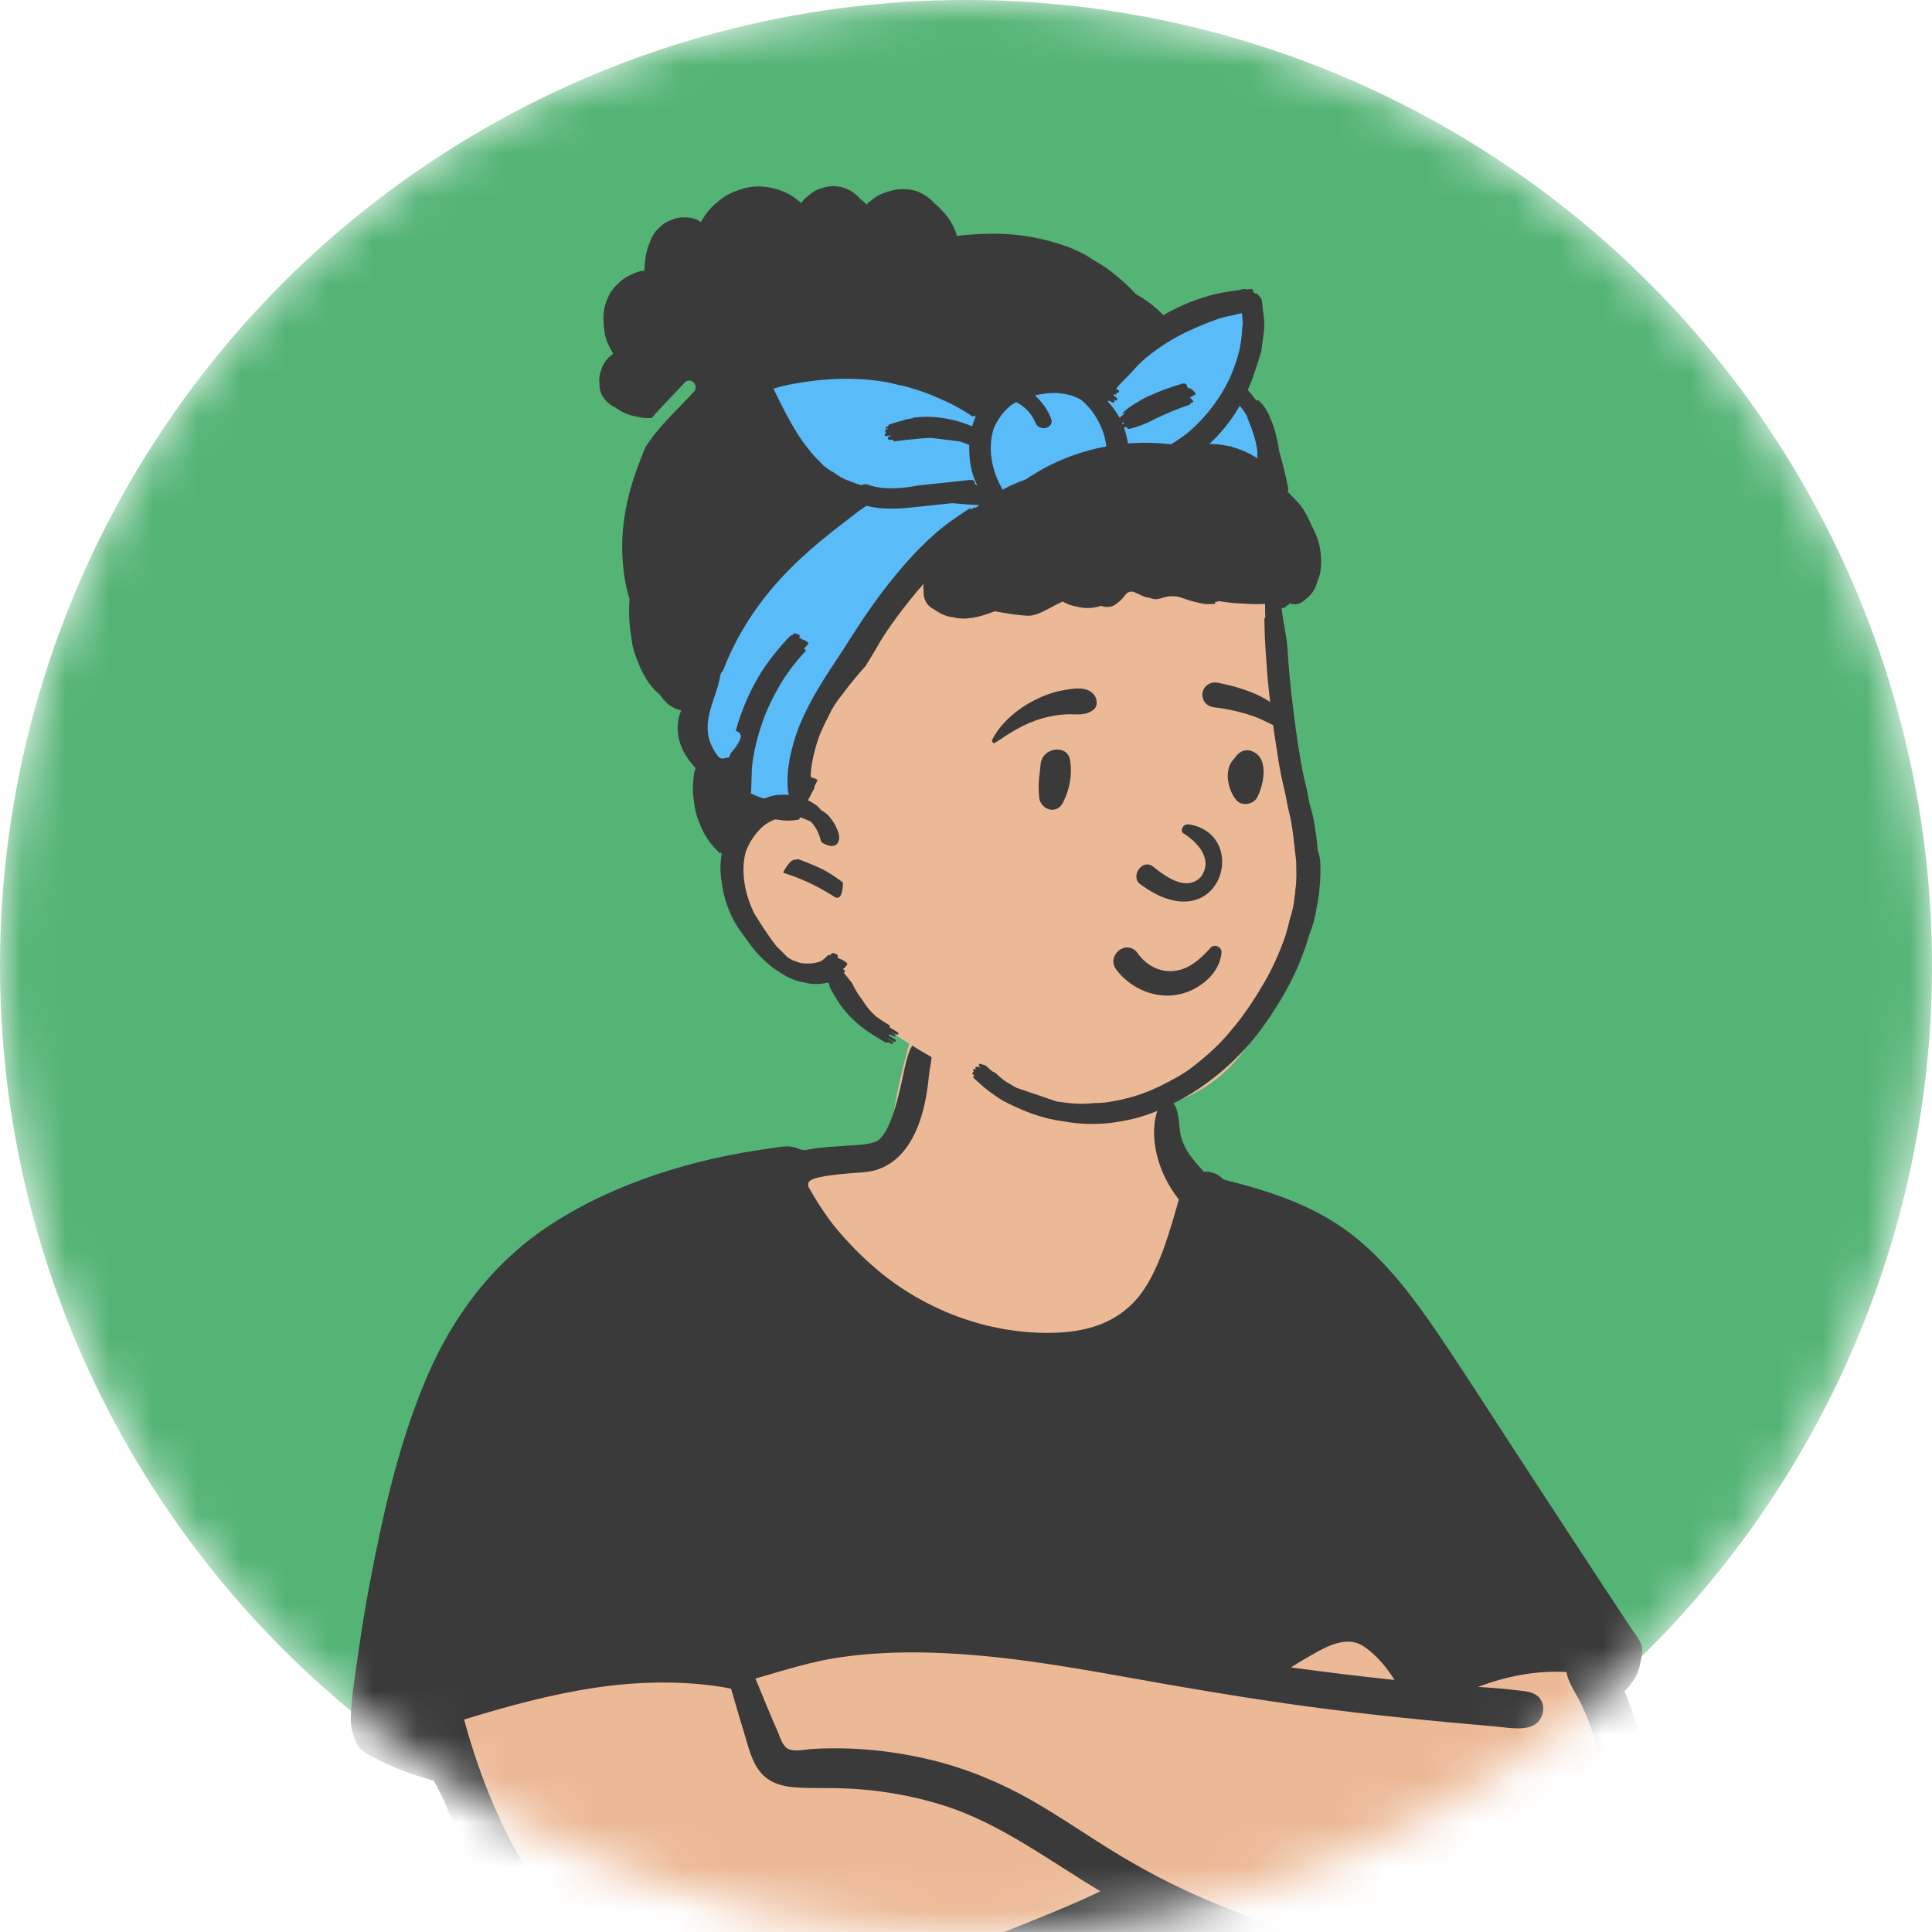 <?xml version="1.0" encoding="UTF-8"?> <svg xmlns="http://www.w3.org/2000/svg" width="44" height="44" viewBox="0 0 44 44" fill="none"> <mask id="mask0_2_1912" style="mask-type:alpha" maskUnits="userSpaceOnUse" x="0" y="0" width="44" height="44"> <circle cx="22" cy="22" r="22" fill="#C4C4C4"></circle> </mask> <g mask="url(#mask0_2_1912)"> <circle cx="22" cy="22" r="21.5" fill="#54B476" stroke="#54B476"></circle> <path fill-rule="evenodd" clip-rule="evenodd" d="M30.834 31.864C30.513 31.749 30.203 31.616 29.921 31.421C29.108 30.812 28.579 29.896 28.078 29.029C27.372 27.767 26.87 26.423 26.523 25.02C26.373 24.418 26.323 23.719 25.984 23.185C25.215 22.066 22.961 22.211 21.764 22.408C20.962 22.55 20.797 23.452 20.614 24.12C20.463 24.674 20.364 25.235 20.28 25.804C20.082 25.935 19.858 26.041 19.645 26.134C17.321 26.851 16.913 28.179 16.025 30.232C14.526 33.215 10.458 34.383 9.843 37.913C9.447 40.244 10.573 42.437 11.734 44.374C12.815 46.491 14.324 47.507 16.728 47.007C18.982 46.498 21.149 45.647 23.363 44.99C24.436 44.724 25.507 44.035 26.635 44.275C28.96 44.8 31.349 45.047 33.732 44.979C37.077 45.115 37.077 41.886 36.733 39.385C36.493 35.494 34.541 32.995 30.834 31.864V31.864Z" fill="#ECB996"></path> <path fill-rule="evenodd" clip-rule="evenodd" d="M31.058 37.495C31.337 37.681 31.572 37.963 31.761 38.26C30.973 38.177 30.186 38.082 29.401 37.974C29.504 37.908 29.608 37.843 29.714 37.782C30.101 37.563 30.625 37.208 31.058 37.495ZM17.966 39.838C17.822 39.781 17.766 39.559 17.71 39.432C17.533 39.035 17.372 38.63 17.205 38.228C17.841 38.046 18.459 37.843 19.118 37.746C19.827 37.642 20.546 37.616 21.261 37.64C22.709 37.687 24.144 37.925 25.568 38.181C26.99 38.436 28.412 38.681 29.845 38.873C31.248 39.061 32.656 39.199 34.066 39.32C34.34 39.343 34.797 39.443 35.017 39.226C35.191 39.054 35.197 38.737 34.979 38.598C34.843 38.511 34.646 38.509 34.49 38.489C34.295 38.464 34.098 38.447 33.901 38.434C33.821 38.429 33.741 38.424 33.661 38.419C34.305 38.175 34.977 38.041 35.675 38.079C35.715 38.32 35.893 38.568 35.99 38.767C36.16 39.114 36.293 39.466 36.38 39.843C36.562 40.633 36.569 41.452 36.518 42.257C36.471 42.928 36.37 43.67 35.846 44.146C35.45 44.506 34.89 44.639 34.372 44.681C33.769 44.73 33.156 44.678 32.558 44.596C31.72 44.482 30.877 44.331 30.055 44.129C28.462 43.738 26.936 43.115 25.528 42.27C24.841 41.859 24.186 41.395 23.49 40.999C22.78 40.596 22.025 40.282 21.233 40.088C20.346 39.87 19.419 39.777 18.507 39.831C18.349 39.84 18.12 39.898 17.966 39.838ZM16.938 39.433C17.032 39.738 17.103 40.085 17.302 40.34C17.499 40.594 17.796 40.683 18.104 40.706C18.476 40.733 18.851 40.715 19.223 40.729C19.987 40.758 20.739 40.883 21.469 41.111C22.149 41.324 22.78 41.657 23.388 42.026C23.951 42.367 24.497 42.733 25.059 43.073C24.909 43.142 24.761 43.217 24.612 43.282C24.3 43.418 23.986 43.55 23.671 43.678C23.049 43.931 22.424 44.177 21.793 44.407C20.52 44.869 19.227 45.273 17.918 45.616C17.294 45.781 16.661 45.972 16.012 45.999C15.437 46.023 14.904 45.86 14.44 45.516C13.478 44.803 12.713 43.773 12.094 42.758C11.726 42.154 11.406 41.52 11.14 40.865C11.006 40.533 10.884 40.197 10.775 39.856C10.723 39.697 10.675 39.536 10.629 39.374C10.608 39.303 10.589 39.232 10.57 39.161C11.553 38.859 12.549 38.586 13.568 38.435C14.112 38.354 14.663 38.313 15.213 38.319C15.486 38.322 15.758 38.337 16.03 38.365C16.176 38.38 16.322 38.4 16.467 38.424C16.527 38.434 16.588 38.449 16.65 38.46C16.744 38.785 16.839 39.11 16.938 39.433ZM37.274 38.141C37.327 38.033 37.35 37.927 37.369 37.81C37.383 37.72 37.422 37.594 37.388 37.478C37.35 37.348 37.248 37.231 37.174 37.12C37.092 36.997 37.011 36.874 36.93 36.752C36.767 36.506 36.605 36.26 36.443 36.013C35.782 35.008 35.125 34 34.467 32.992C33.883 32.098 33.309 31.195 32.708 30.313C32.193 29.559 31.633 28.817 30.929 28.23C30.038 27.488 28.978 27.139 27.871 26.866C27.75 26.74 27.589 26.671 27.416 26.685C27.172 26.407 26.978 26.212 26.89 25.858C26.848 25.689 26.861 25.213 26.697 25.112C26.502 24.993 26.401 25.151 26.347 25.329C26.167 25.923 26.373 26.723 26.848 27.318C26.648 28.014 26.383 29.003 25.909 29.56C25.402 30.157 24.701 30.343 23.945 30.355C22.502 30.378 21.061 29.839 19.961 28.904C19.627 28.62 19.316 28.303 19.035 27.966C18.824 27.713 18.575 27.322 18.41 27.027C18.41 26.912 18.275 26.792 19.65 26.699C21.025 26.606 21.129 24.712 21.16 24.454C21.185 24.245 21.29 23.92 21.144 23.75C21.081 23.677 20.954 23.666 20.875 23.715C20.726 23.808 20.677 24.045 20.631 24.207C20.565 24.433 20.351 25.835 19.945 25.998C19.755 26.074 19.537 26.075 19.336 26.089C19.088 26.107 18.839 26.119 18.592 26.149C18.501 26.159 18.401 26.189 18.311 26.19C18.253 26.19 18.192 26.162 18.136 26.142C17.945 26.074 17.754 26.125 17.558 26.151C15.819 26.386 14.028 26.923 12.545 27.888C11.237 28.739 10.316 29.962 9.708 31.393C9.088 32.852 8.733 34.431 8.435 35.985C8.335 36.506 8.248 37.029 8.173 37.554C8.101 38.061 8.01 38.58 7.989 39.092C7.98 39.295 8.028 39.483 8.102 39.668C8.186 39.877 8.383 39.959 8.572 40.056C8.988 40.27 9.426 40.436 9.878 40.553C10.153 41.058 10.386 41.582 10.572 42.126C10.503 42.264 10.502 42.47 10.488 42.604C10.455 42.938 10.441 43.273 10.438 43.609C10.432 44.281 10.472 44.952 10.504 45.623C10.536 46.304 10.642 48.989 10.659 49.317C10.673 49.572 10.655 49.928 10.788 50.154C10.993 50.502 11.499 50.49 11.734 50.208C17.558 51.467 28.505 51.088 32.914 50.455C33.488 50.372 33.307 50.464 33.453 50.318C33.563 50.208 33.656 50.021 33.686 49.87C33.727 49.669 33.661 49.487 33.547 49.325C33.427 49.154 33.405 48.877 33.36 48.673C33.254 48.192 33.202 46.081 33.152 45.847C33.137 45.774 33.122 45.697 33.104 45.62C33.913 45.697 34.756 45.697 35.525 45.425C35.961 45.27 36.368 45.028 36.681 44.682C37.061 44.263 37.272 43.736 37.38 43.185C37.52 42.475 37.55 41.74 37.523 41.019C37.484 40.166 37.344 39.301 36.995 38.518C37.109 38.411 37.206 38.281 37.274 38.141Z" fill="#3A3A3A"></path> <path fill-rule="evenodd" clip-rule="evenodd" d="M19.197 7.679C21.521 7.551 23.581 6.893 25.218 8.366C25.218 8.366 27.865 6.373 28.307 7.132C28.603 7.641 28.192 8.323 28.302 8.951C29.02 10.184 28.98 12.271 29.02 12.76C29.122 13.993 29.767 18.631 29.767 19.733C29.767 20.295 29.307 21.768 29.02 22.587C28.383 24.411 27.165 25.341 25.169 25.341C23.173 25.341 19.916 23.66 18.871 22.167C18.779 22.036 18.187 22.418 17.568 21.756C16.897 21.038 16.524 19.67 16.524 18.855C16.524 17.82 15.861 17.102 15.938 15.778C16.11 12.82 16.709 7.816 19.197 7.679Z" fill="#ECB996"></path> <path fill-rule="evenodd" clip-rule="evenodd" d="M28.309 7.125C28.605 7.634 28.195 8.316 28.305 8.944C28.582 9.419 28.746 10.023 28.845 10.612L28.303 10.902L28.102 10.932C24.846 11.415 22.768 11.851 21.868 12.238C20.959 12.629 19.855 14.002 18.557 16.357L18.518 16.428L18.261 18.186L17.082 18.551L16.527 18.816C16.513 17.798 15.864 17.082 15.941 15.771C16.113 12.812 16.711 7.809 19.199 7.672C21.524 7.544 23.584 6.885 25.22 8.359C26.985 7.03 28.015 6.619 28.309 7.125Z" fill="#5ABBF9"></path> <path fill-rule="evenodd" clip-rule="evenodd" d="M18.937 4.24C18.967 4.238 18.998 4.239 19.029 4.242C19.062 4.244 19.096 4.247 19.129 4.254C19.3 4.287 19.452 4.378 19.57 4.506C19.574 4.51 19.576 4.513 19.579 4.517C19.635 4.559 19.686 4.606 19.732 4.657C19.74 4.649 19.748 4.641 19.756 4.633C19.781 4.612 19.806 4.591 19.833 4.572C19.944 4.476 20.074 4.406 20.215 4.366L20.234 4.361C20.238 4.36 20.241 4.359 20.245 4.359C20.345 4.325 20.449 4.308 20.555 4.308C20.681 4.304 20.808 4.325 20.926 4.374C21.065 4.433 21.187 4.525 21.289 4.636C21.357 4.691 21.415 4.751 21.477 4.818C21.605 4.956 21.706 5.117 21.77 5.295C21.779 5.32 21.787 5.345 21.794 5.371C21.95 5.353 22.107 5.34 22.263 5.333C22.439 5.323 22.615 5.319 22.792 5.325C23.278 5.341 23.753 5.427 24.213 5.585C24.305 5.613 24.395 5.648 24.481 5.691C24.616 5.745 24.744 5.814 24.865 5.898L24.968 5.959C25.02 5.99 25.071 6.022 25.121 6.054C25.24 6.131 25.353 6.217 25.46 6.31C25.573 6.402 25.68 6.502 25.781 6.607C25.809 6.635 25.835 6.664 25.862 6.693C26.095 6.82 26.303 6.983 26.497 7.177C26.651 7.088 26.81 7.007 26.974 6.935C27.143 6.861 27.358 6.785 27.536 6.735C27.695 6.69 27.853 6.659 28.012 6.636C28.085 6.624 28.158 6.614 28.232 6.605L28.229 6.606V6.606C28.28 6.601 28.332 6.596 28.384 6.591L28.382 6.591V6.591C28.404 6.589 28.427 6.587 28.449 6.586L28.503 6.581V6.581C28.519 6.58 28.543 6.618 28.544 6.631L28.546 6.645V6.645C28.558 6.659 28.569 6.674 28.577 6.684C28.587 6.683 28.596 6.682 28.606 6.682C28.634 6.679 28.668 6.731 28.685 6.75L28.7 6.769C28.718 6.79 28.735 6.814 28.738 6.841C28.757 6.995 28.774 7.15 28.791 7.304C28.797 7.422 28.791 7.538 28.771 7.652C28.757 7.764 28.742 7.876 28.727 7.987C28.704 8.065 28.681 8.143 28.657 8.221C28.648 8.251 28.638 8.28 28.628 8.309C28.569 8.506 28.5 8.697 28.417 8.882C28.477 8.949 28.534 9.018 28.586 9.09C28.598 9.103 28.611 9.116 28.622 9.129C28.626 9.124 28.631 9.119 28.636 9.116C28.653 9.109 28.666 9.118 28.677 9.133C28.794 9.245 28.878 9.376 28.93 9.525L28.963 9.602C28.968 9.615 28.974 9.628 28.979 9.641C29.021 9.754 29.053 9.87 29.079 9.988C29.103 10.08 29.12 10.174 29.131 10.269C29.211 10.538 29.274 10.814 29.333 11.086C29.343 11.129 29.338 11.168 29.325 11.2L29.36 11.234V11.234L29.419 11.294C29.519 11.394 29.62 11.499 29.695 11.619C29.771 11.742 29.828 11.875 29.89 12.006L29.904 12.034V12.034L29.931 12.09C29.961 12.151 29.976 12.185 30.002 12.259C30.046 12.382 30.07 12.505 30.081 12.636C30.097 12.826 30.095 13.033 30.012 13.21C30.012 13.211 30.011 13.212 30.01 13.213C29.973 13.384 29.88 13.543 29.738 13.644C29.708 13.672 29.676 13.698 29.641 13.718C29.558 13.768 29.481 13.772 29.39 13.749L29.379 13.746C29.368 13.743 29.357 13.741 29.347 13.738C29.362 13.751 29.369 13.765 29.347 13.776C29.326 13.786 29.307 13.792 29.289 13.794C29.296 13.804 29.297 13.815 29.281 13.824C29.245 13.843 29.217 13.849 29.187 13.844L29.193 13.895C29.242 14.287 29.285 14.364 29.323 14.784C29.348 15.214 29.388 15.643 29.443 16.07L29.462 16.226C29.523 16.718 29.591 17.213 29.695 17.698C29.748 17.909 29.793 18.122 29.832 18.337C29.886 18.5 29.924 18.667 29.945 18.837C29.976 19.011 29.997 19.185 30.009 19.361C30.051 19.474 30.072 19.589 30.071 19.705C30.076 19.862 30.071 20.019 30.055 20.175C30.045 20.337 30.023 20.497 29.988 20.657C29.957 20.875 29.9 21.086 29.818 21.29C29.752 21.518 29.672 21.742 29.58 21.961C29.438 22.3 29.267 22.615 29.071 22.926C28.888 23.217 28.692 23.497 28.468 23.758C28.178 24.095 27.847 24.403 27.485 24.664C27.278 24.818 27.06 24.956 26.832 25.074C26.553 25.219 26.27 25.35 25.968 25.438C25.779 25.493 25.587 25.531 25.393 25.56C25.012 25.617 24.617 25.608 24.234 25.541C23.987 25.508 23.744 25.45 23.514 25.367C23.325 25.299 23.145 25.22 22.965 25.132C22.872 25.087 22.783 25.035 22.698 24.976C22.554 24.882 22.419 24.776 22.294 24.658C22.253 24.623 22.213 24.587 22.174 24.549C22.155 24.532 22.165 24.507 22.187 24.502L22.194 24.501V24.501C22.185 24.493 22.176 24.485 22.168 24.477C22.166 24.476 22.165 24.474 22.163 24.472C22.159 24.468 22.154 24.464 22.151 24.461C22.136 24.448 22.151 24.42 22.163 24.413C22.168 24.41 22.174 24.41 22.181 24.411C22.18 24.409 22.179 24.408 22.177 24.407C22.176 24.406 22.175 24.403 22.176 24.4L22.17 24.396V24.396C22.152 24.379 22.161 24.354 22.183 24.348C22.194 24.345 22.212 24.346 22.23 24.35L22.238 24.352L22.225 24.34C22.203 24.321 22.21 24.299 22.237 24.293C22.258 24.294 22.278 24.297 22.297 24.302L22.312 24.305C22.32 24.307 22.327 24.31 22.334 24.312C22.322 24.3 22.309 24.289 22.297 24.278C22.285 24.267 22.298 24.236 22.309 24.23C22.324 24.221 22.353 24.233 22.367 24.243C22.401 24.247 22.445 24.262 22.461 24.276C22.506 24.319 22.552 24.36 22.599 24.4C22.627 24.409 22.654 24.421 22.675 24.439C22.728 24.49 22.783 24.539 22.84 24.585L22.883 24.615C22.89 24.62 22.897 24.625 22.904 24.63C22.985 24.678 23.067 24.725 23.147 24.773C23.444 24.874 23.74 24.976 24.036 25.076L24.075 25.088V25.088L24.362 25.124V25.124C24.551 25.144 24.74 25.143 24.929 25.121C25.071 25.123 25.212 25.109 25.35 25.08C25.585 25.04 25.816 24.98 26.04 24.898C26.298 24.803 26.544 24.678 26.784 24.544C26.871 24.495 26.956 24.443 27.039 24.389C27.066 24.369 27.093 24.349 27.12 24.329C27.297 24.195 27.467 24.052 27.63 23.901C27.707 23.83 27.781 23.756 27.852 23.679C27.862 23.668 27.872 23.657 27.882 23.646C27.951 23.571 28.017 23.493 28.08 23.413L28.14 23.344V23.344C28.383 23.04 28.598 22.712 28.793 22.375C28.985 22.041 29.144 21.689 29.27 21.325C29.31 21.195 29.346 21.064 29.375 20.931C29.43 20.771 29.466 20.607 29.482 20.439C29.488 20.407 29.492 20.374 29.497 20.341L29.499 20.29C29.5 20.281 29.5 20.272 29.5 20.264C29.508 20.212 29.514 20.16 29.518 20.108C29.521 20.055 29.523 20.003 29.524 19.95L29.52 19.629V19.629C29.518 19.619 29.517 19.608 29.517 19.598L29.509 19.527C29.491 19.38 29.477 19.234 29.459 19.087C29.459 19.086 29.459 19.085 29.459 19.084C29.453 19.029 29.445 18.974 29.437 18.919C29.433 18.887 29.428 18.854 29.423 18.821L29.414 18.764V18.764C29.397 18.664 29.376 18.566 29.351 18.468L29.34 18.426L29.276 18.101L29.203 17.78C29.157 17.566 29.117 17.35 29.087 17.132C29.03 16.785 28.983 16.437 28.941 16.088C28.939 16.071 28.936 16.054 28.934 16.037C28.892 15.714 28.861 15.389 28.841 15.062C28.815 14.741 28.799 14.419 28.795 14.097C28.795 14.082 28.804 14.07 28.816 14.064L28.815 14.002C28.813 13.947 28.812 14.013 28.812 13.95L28.811 13.778C28.811 13.764 28.811 13.754 28.812 13.753C28.614 13.767 28.482 13.756 28.292 13.746L28.259 13.744C28.085 13.736 27.911 13.716 27.739 13.688C27.738 13.697 27.733 13.703 27.723 13.705C27.705 13.705 27.688 13.705 27.671 13.706L27.677 13.73V13.73C27.678 13.742 27.672 13.75 27.66 13.753L27.611 13.755C27.546 13.758 27.48 13.76 27.415 13.751C27.356 13.743 27.299 13.729 27.242 13.713C27.207 13.707 27.171 13.699 27.134 13.688C27.041 13.661 26.948 13.625 26.854 13.596C26.758 13.575 26.66 13.569 26.558 13.593C26.451 13.619 26.36 13.665 26.247 13.637C26.224 13.631 26.203 13.623 26.181 13.614L26.161 13.613C26.157 13.612 26.154 13.612 26.15 13.611C26.032 13.594 25.928 13.519 25.816 13.479C25.776 13.469 25.738 13.472 25.7 13.488L25.69 13.492L25.653 13.52C25.638 13.538 25.623 13.556 25.608 13.574L25.586 13.601C25.546 13.651 25.503 13.696 25.451 13.729C25.389 13.787 25.314 13.821 25.225 13.824C25.175 13.825 25.125 13.814 25.076 13.799C24.892 13.856 24.695 13.867 24.512 13.812C24.439 13.8 24.368 13.781 24.3 13.75C24.268 13.736 24.236 13.718 24.205 13.699C24.075 13.755 23.953 13.828 23.828 13.891L23.799 13.905C23.672 13.969 23.53 14.032 23.386 14.023C23.203 14.011 23.024 13.986 22.846 13.955C22.844 13.955 22.843 13.955 22.841 13.954L22.817 13.95V13.95L22.727 13.934V13.934L22.655 13.921V13.921L22.618 13.935C22.323 14.048 21.999 14.136 21.701 14.057C21.572 14.041 21.451 13.997 21.341 13.922C21.337 13.92 21.334 13.917 21.33 13.914C21.313 13.905 21.296 13.895 21.282 13.885L21.279 13.882V13.882L21.276 13.88L21.275 13.879C21.113 13.804 21.02 13.644 21.036 13.465C21.026 13.408 21.026 13.352 21.037 13.293C20.985 13.355 20.931 13.418 20.876 13.479C20.676 13.722 20.481 13.969 20.3 14.226L20.258 14.286C20.159 14.427 20.066 14.574 19.98 14.725C19.894 14.874 19.805 15.022 19.713 15.167C19.593 15.3 19.478 15.437 19.367 15.576L19.319 15.636L19.159 15.848C19.046 15.984 18.952 16.132 18.878 16.293C18.817 16.407 18.761 16.523 18.71 16.642C18.694 16.678 18.678 16.715 18.663 16.751C18.611 16.894 18.567 17.039 18.533 17.189C18.506 17.297 18.486 17.407 18.474 17.518L18.47 17.556C18.466 17.599 18.463 17.643 18.461 17.687C18.471 17.694 18.48 17.7 18.487 17.706L18.514 17.716V17.716L18.536 17.722C18.57 17.733 18.628 17.755 18.614 17.782L18.543 17.919V17.919C18.55 17.927 18.554 17.935 18.549 17.944C18.501 18.036 18.453 18.127 18.405 18.219C18.404 18.223 18.401 18.225 18.399 18.227C18.44 18.246 18.48 18.267 18.517 18.29C18.592 18.334 18.646 18.386 18.697 18.446C18.75 18.478 18.8 18.513 18.847 18.553C18.906 18.615 18.957 18.683 19 18.756C19.04 18.825 19.072 18.897 19.097 18.973C19.108 19.012 19.113 19.054 19.113 19.096C19.068 19.413 18.708 19.196 18.701 19.168C18.651 18.976 18.595 18.855 18.467 18.712L18.464 18.71V18.71C18.39 18.677 18.317 18.645 18.241 18.619C18.229 18.622 18.217 18.623 18.205 18.625C18.219 18.644 18.212 18.663 18.185 18.666C18.069 18.689 17.952 18.695 17.834 18.685L17.654 18.66V18.66C17.58 18.688 17.509 18.725 17.442 18.769L17.42 18.784L17.416 18.787C17.242 18.927 17.109 19.113 17.017 19.317C17.009 19.335 17.002 19.353 16.994 19.371L16.983 19.399L16.982 19.401C16.863 19.874 16.97 20.394 17.188 20.823C17.307 21.015 17.431 21.204 17.561 21.389L17.687 21.555V21.555C17.762 21.625 17.835 21.698 17.906 21.772C17.917 21.784 17.929 21.795 17.941 21.805C17.979 21.83 18.017 21.852 18.056 21.871C18.071 21.876 18.087 21.881 18.102 21.885C18.177 21.921 18.256 21.941 18.339 21.943C18.449 21.95 18.555 21.937 18.658 21.904L18.679 21.898L18.694 21.892C18.75 21.856 18.802 21.811 18.851 21.758C18.863 21.747 18.883 21.747 18.907 21.753C18.92 21.74 18.933 21.726 18.945 21.71C18.953 21.701 18.966 21.701 18.977 21.708C19.012 21.704 19.107 21.758 19.082 21.787C19.078 21.793 19.073 21.799 19.068 21.805C19.085 21.814 19.102 21.824 19.116 21.834C19.194 21.855 19.308 21.933 19.299 21.957L19.298 21.959C19.28 21.993 19.257 22.021 19.228 22.044L19.218 22.052L19.196 22.067C19.227 22.086 19.253 22.108 19.24 22.124C19.234 22.136 19.228 22.147 19.22 22.157C19.283 22.235 19.345 22.314 19.407 22.392C19.469 22.528 19.546 22.654 19.638 22.771C19.714 22.899 19.806 23.013 19.913 23.115C19.922 23.124 19.931 23.132 19.94 23.141C20.019 23.2 20.102 23.255 20.188 23.308L20.225 23.33C20.245 23.342 20.278 23.357 20.262 23.386C20.26 23.389 20.258 23.392 20.256 23.395C20.31 23.43 20.366 23.464 20.424 23.495L20.429 23.499C20.451 23.513 20.481 23.538 20.45 23.559C20.423 23.577 20.353 23.529 20.319 23.506C20.313 23.506 20.306 23.505 20.298 23.503C20.309 23.508 20.32 23.515 20.331 23.521L20.348 23.53C20.361 23.538 20.425 23.581 20.38 23.598C20.358 23.6 20.339 23.595 20.32 23.582C20.298 23.571 20.277 23.56 20.256 23.548C20.263 23.559 20.263 23.571 20.245 23.578C20.239 23.579 20.232 23.578 20.226 23.578C20.27 23.605 20.314 23.631 20.36 23.656L20.368 23.661C20.387 23.673 20.418 23.698 20.396 23.718C20.37 23.741 20.3 23.692 20.282 23.681L20.228 23.649V23.649C20.224 23.651 20.22 23.651 20.215 23.652C20.231 23.662 20.246 23.673 20.263 23.682L20.286 23.695C20.314 23.71 20.354 23.736 20.339 23.762C20.325 23.788 20.282 23.767 20.254 23.75L20.224 23.732C20.223 23.731 20.221 23.73 20.22 23.729L20.219 23.734C20.219 23.734 20.218 23.735 20.218 23.736C20.204 23.76 20.169 23.744 20.145 23.73L20.126 23.718C20.093 23.699 20.061 23.679 20.029 23.659L19.981 23.629H19.98C19.814 23.528 19.66 23.428 19.515 23.299C19.428 23.221 19.347 23.14 19.27 23.052C19.116 22.877 19.002 22.677 18.891 22.472C18.889 22.469 18.892 22.46 18.896 22.451C18.884 22.426 18.872 22.4 18.86 22.374C18.747 22.406 18.62 22.415 18.503 22.407C18.44 22.403 18.378 22.392 18.317 22.375C18.12 22.348 17.93 22.257 17.766 22.149C17.756 22.142 17.747 22.135 17.737 22.128C17.67 22.09 17.605 22.045 17.545 21.994C17.426 21.895 17.313 21.785 17.21 21.671C17.135 21.581 17.065 21.489 16.999 21.393C16.931 21.298 16.864 21.203 16.796 21.108C16.607 20.811 16.486 20.468 16.44 20.119C16.417 19.989 16.405 19.859 16.408 19.729C16.409 19.635 16.42 19.54 16.438 19.445C16.427 19.434 16.416 19.424 16.406 19.413C16.4 19.424 16.394 19.431 16.39 19.427L16.306 19.342C16.246 19.281 16.205 19.236 16.136 19.138C16.026 18.98 15.945 18.807 15.884 18.625C15.84 18.495 15.811 18.347 15.799 18.204C15.796 18.18 15.792 18.156 15.789 18.131C15.765 17.938 15.787 17.752 15.816 17.561C15.818 17.549 15.824 17.541 15.833 17.537C15.835 17.521 15.838 17.506 15.84 17.49C15.596 17.23 15.42 16.915 15.434 16.536C15.439 16.416 15.463 16.299 15.509 16.189L15.515 16.176V16.176C15.311 16.144 15.149 16 15.028 15.821C15.017 15.812 15.007 15.804 14.996 15.795C14.779 15.608 14.628 15.343 14.525 15.063C14.451 14.901 14.402 14.727 14.382 14.547C14.38 14.534 14.379 14.521 14.378 14.509C14.328 14.224 14.315 13.936 14.338 13.653C14.287 13.477 14.246 13.299 14.218 13.116C14.205 13.029 14.195 12.942 14.188 12.855L14.188 12.851L14.187 12.835L14.183 12.796C14.183 12.789 14.182 12.783 14.182 12.777C14.12 11.98 14.296 11.196 14.589 10.459C14.614 10.392 14.64 10.326 14.668 10.26L14.696 10.192V10.192C14.99 9.715 15.43 9.33 15.803 8.922C15.932 8.782 15.724 8.571 15.594 8.712C15.347 8.983 15.081 9.242 14.841 9.52C14.798 9.523 14.756 9.524 14.713 9.522C14.64 9.518 14.568 9.506 14.499 9.487C14.326 9.462 14.168 9.391 14.025 9.288C13.834 9.198 13.67 9.029 13.654 8.807C13.652 8.785 13.652 8.763 13.654 8.741C13.636 8.633 13.652 8.52 13.697 8.415C13.705 8.386 13.715 8.358 13.727 8.33C13.764 8.247 13.824 8.168 13.897 8.114C13.899 8.113 13.901 8.112 13.902 8.111C13.91 8.103 13.917 8.095 13.926 8.087C13.938 8.076 13.952 8.065 13.966 8.055C13.916 7.972 13.871 7.888 13.832 7.797C13.791 7.699 13.769 7.599 13.758 7.494C13.753 7.452 13.751 7.411 13.75 7.37C13.748 7.351 13.746 7.332 13.745 7.312C13.736 7.165 13.753 7.012 13.807 6.875C13.811 6.864 13.816 6.854 13.821 6.843C13.832 6.812 13.843 6.781 13.857 6.75C13.912 6.633 13.989 6.534 14.085 6.452C14.136 6.4 14.194 6.353 14.257 6.314C14.295 6.291 14.337 6.27 14.382 6.253C14.461 6.21 14.564 6.172 14.647 6.169C14.657 6.168 14.665 6.169 14.675 6.169C14.683 5.956 14.71 5.723 14.794 5.53C14.842 5.39 14.916 5.265 15.025 5.176C15.089 5.109 15.168 5.054 15.266 5.019L15.283 5.013L15.29 5.011C15.378 4.968 15.473 4.95 15.571 4.951C15.685 4.945 15.801 4.966 15.901 5.019C15.921 5.03 15.943 5.044 15.964 5.059C15.98 5.027 15.998 4.995 16.018 4.962C16.09 4.847 16.175 4.747 16.275 4.656C16.287 4.646 16.3 4.636 16.312 4.626C16.361 4.581 16.412 4.54 16.465 4.503C16.58 4.423 16.706 4.363 16.838 4.324C16.99 4.268 17.151 4.241 17.312 4.247L17.345 4.248V4.248C17.353 4.249 17.36 4.249 17.367 4.25C17.527 4.26 17.684 4.299 17.835 4.359C17.991 4.421 18.123 4.515 18.246 4.623C18.275 4.583 18.308 4.545 18.348 4.509C18.359 4.499 18.371 4.49 18.383 4.481C18.392 4.472 18.401 4.463 18.41 4.455C18.454 4.416 18.501 4.382 18.552 4.352C18.609 4.318 18.671 4.295 18.735 4.28C18.799 4.258 18.868 4.244 18.937 4.24ZM18.179 19.568C18.185 19.567 18.527 19.697 18.697 19.78L18.706 19.784C18.902 19.882 18.996 19.953 19.173 20.079C19.185 20.088 19.197 20.101 19.197 20.113C19.197 20.297 19.152 20.521 18.999 20.422C18.977 20.407 18.955 20.393 18.933 20.38L18.899 20.359L18.898 20.36C18.898 20.36 18.898 20.359 18.899 20.359C18.565 20.154 18.213 19.993 17.841 19.878C17.815 19.869 18.004 19.582 18.056 19.598C18.026 19.586 18.174 19.568 18.179 19.568ZM21.683 11.459C21.461 11.483 21.24 11.506 21.018 11.53C20.877 11.546 20.735 11.56 20.593 11.573C20.38 11.589 20.167 11.591 19.955 11.562C19.88 11.551 19.806 11.537 19.733 11.518C19.683 11.555 19.632 11.59 19.579 11.623L18.993 12.075V12.075C18.6 12.386 18.216 12.716 17.87 13.08C17.265 13.716 16.773 14.46 16.463 15.284C16.435 15.3 16.414 15.329 16.407 15.374C16.352 15.712 16.192 16.02 16.134 16.357C16.077 16.688 16.153 16.97 16.36 17.232C16.404 17.288 16.494 17.285 16.549 17.247C16.562 17.273 16.618 17.272 16.637 17.159C16.729 17.059 16.808 16.954 16.861 16.824C16.9 16.728 16.834 16.662 16.755 16.649C16.788 16.528 16.825 16.409 16.867 16.291C16.992 15.94 17.151 15.604 17.35 15.29C17.526 15.013 17.729 14.772 17.948 14.53C17.95 14.527 17.954 14.526 17.959 14.525L18.005 14.475V14.475C18.011 14.468 18.024 14.468 18.038 14.472C18.052 14.457 18.065 14.443 18.079 14.428C18.093 14.413 18.108 14.418 18.116 14.43C18.14 14.425 18.182 14.45 18.195 14.458C18.217 14.473 18.224 14.489 18.205 14.511C18.202 14.514 18.199 14.518 18.195 14.521C18.221 14.532 18.246 14.547 18.265 14.561C18.334 14.576 18.43 14.64 18.413 14.659C18.378 14.696 18.344 14.733 18.311 14.772C18.34 14.793 18.359 14.813 18.352 14.822C18.208 14.975 18.075 15.136 17.953 15.308C17.86 15.436 17.777 15.569 17.702 15.708C17.59 15.904 17.496 16.106 17.412 16.313C17.4 16.345 17.389 16.377 17.378 16.408C17.255 16.753 17.164 17.112 17.125 17.477L17.123 17.502C17.116 17.633 17.113 17.985 17.1 18.069C17.182 18.11 17.267 18.145 17.355 18.173C17.371 18.178 17.388 18.182 17.405 18.186C17.415 18.182 17.425 18.179 17.435 18.176C17.516 18.143 17.601 18.119 17.687 18.107C17.746 18.1 17.804 18.097 17.862 18.099L17.887 18.099C17.913 18.1 17.938 18.102 17.964 18.105C17.963 18.09 17.962 18.075 17.961 18.061C17.953 18.056 17.948 18.049 17.948 18.04C17.93 17.873 17.93 17.705 17.946 17.538C17.957 17.451 17.97 17.364 17.984 17.277C17.999 17.205 18.015 17.135 18.034 17.065C18.081 16.868 18.145 16.675 18.223 16.487C18.443 15.951 18.76 15.467 19.078 14.986C19.31 14.635 19.529 14.275 19.769 13.93C19.974 13.636 20.189 13.346 20.418 13.071C20.646 12.796 20.888 12.532 21.149 12.287C21.191 12.248 21.233 12.21 21.276 12.173C21.524 11.95 21.792 11.766 22.072 11.586C22.083 11.579 22.102 11.587 22.118 11.601L22.163 11.572C22.17 11.568 22.178 11.563 22.186 11.559C22.192 11.554 22.2 11.562 22.204 11.568C22.224 11.558 22.243 11.549 22.262 11.539C22.276 11.527 22.29 11.517 22.304 11.505C22.097 11.495 21.89 11.479 21.683 11.459ZM24.284 8.98C24.116 8.946 23.948 8.942 23.779 8.967C23.709 8.977 23.638 8.99 23.568 9.005C23.727 9.145 23.855 9.323 23.937 9.528C24.027 9.75 23.67 9.846 23.581 9.627C23.496 9.416 23.335 9.254 23.141 9.157C23.099 9.181 23.058 9.207 23.019 9.235C22.968 9.277 22.92 9.322 22.875 9.371C22.777 9.479 22.687 9.622 22.628 9.764C22.605 9.841 22.588 9.921 22.577 10.003C22.575 10.021 22.573 10.04 22.571 10.059C22.535 10.444 22.644 10.819 22.832 11.15L22.839 11.15V11.15C23.007 11.058 23.182 10.981 23.363 10.918C23.507 10.82 23.658 10.729 23.812 10.647C24.141 10.472 24.488 10.338 24.846 10.246L24.887 10.235C24.971 10.213 25.056 10.194 25.142 10.178L25.193 10.168H25.194L25.188 10.113V10.113C25.159 9.895 25.075 9.693 24.965 9.506C24.884 9.366 24.76 9.221 24.623 9.106L24.622 9.106C24.56 9.07 24.494 9.04 24.427 9.016L24.401 9.007L24.284 8.98ZM19.787 8.65C19.438 8.617 19.09 8.62 18.742 8.649C18.514 8.671 18.288 8.703 18.063 8.743C17.911 8.769 17.761 8.807 17.614 8.853L17.698 9.024C17.839 9.309 17.983 9.592 18.152 9.861C18.239 10 18.334 10.132 18.438 10.259C18.507 10.35 18.584 10.434 18.668 10.511C18.69 10.538 18.714 10.564 18.738 10.589C18.814 10.655 18.897 10.713 18.988 10.761C19.06 10.814 19.136 10.861 19.215 10.901L19.244 10.916L19.521 11.023C19.536 11.028 19.551 11.032 19.566 11.036L19.588 11.042L19.63 11.051L19.662 11.033C19.667 11.03 19.672 11.028 19.678 11.025C19.687 11.02 19.693 11.029 19.695 11.036C19.695 11.039 19.694 11.042 19.693 11.046L19.733 11.024V11.024C19.802 11.053 19.876 11.075 19.955 11.09C19.99 11.097 20.026 11.102 20.062 11.106L20.067 11.11C20.068 11.11 20.069 11.111 20.069 11.112H20.108V11.112C20.384 11.138 20.664 11.103 20.939 11.053C21.329 11.014 21.719 10.97 22.108 10.929C22.115 10.929 22.118 10.932 22.118 10.937L22.142 10.935V10.935C22.177 10.931 22.218 10.99 22.191 11.011C22.212 11.023 22.233 11.042 22.248 11.056L22.257 11.055C22.203 10.949 22.162 10.839 22.132 10.724L22.095 10.531V10.531C22.084 10.46 22.078 10.383 22.077 10.308C22.075 10.273 22.073 10.241 22.073 10.213C22.073 10.186 22.073 10.159 22.075 10.132C22.001 10.102 21.927 10.075 21.851 10.052C21.635 10.025 21.419 9.999 21.203 9.972C21.074 9.977 20.944 9.986 20.815 10.001C20.669 10.014 20.523 10.031 20.377 10.051C20.363 10.052 20.339 10.034 20.324 10.012L20.262 10.021V10.021C20.229 10.025 20.195 9.959 20.238 9.946C20.254 9.94 20.269 9.934 20.285 9.928L20.308 9.92L20.295 9.921C20.29 9.922 20.285 9.921 20.279 9.918C20.244 9.923 20.21 9.927 20.176 9.931C20.133 9.937 20.143 9.88 20.173 9.866L20.187 9.861C20.162 9.845 20.139 9.801 20.171 9.787L20.175 9.785C20.19 9.779 20.204 9.774 20.219 9.769C20.218 9.764 20.218 9.759 20.219 9.755L20.159 9.763V9.763C20.153 9.764 20.18 9.725 20.192 9.717L20.194 9.716L20.224 9.707C20.228 9.694 20.252 9.666 20.26 9.664C20.367 9.63 20.466 9.599 20.57 9.576C20.576 9.57 20.581 9.565 20.588 9.563C20.653 9.548 20.719 9.535 20.784 9.525C20.789 9.518 20.793 9.513 20.798 9.513C20.961 9.492 21.124 9.487 21.288 9.499C21.319 9.502 21.351 9.505 21.382 9.509C21.442 9.516 21.502 9.524 21.562 9.536C21.712 9.562 21.858 9.601 22 9.654L22.033 9.667C22.069 9.68 22.104 9.694 22.139 9.709C22.157 9.646 22.179 9.583 22.205 9.522C22.209 9.51 22.214 9.499 22.219 9.487L22.183 9.465V9.465C22.175 9.48 22.159 9.492 22.149 9.486C21.893 9.311 21.621 9.166 21.335 9.05C21.175 8.978 21.012 8.918 20.844 8.867C20.76 8.84 20.675 8.816 20.591 8.792C20.548 8.783 20.506 8.774 20.463 8.767C20.241 8.707 20.015 8.668 19.787 8.65ZM28.236 9.24C28.205 9.294 28.172 9.348 28.138 9.401C27.971 9.658 27.771 9.899 27.544 10.11C27.604 10.11 27.663 10.112 27.721 10.118C27.821 10.127 27.92 10.144 28.016 10.168C28.023 10.161 28.032 10.158 28.039 10.163L28.064 10.181V10.181C28.27 10.236 28.463 10.324 28.638 10.442L28.635 10.419C28.634 10.415 28.634 10.411 28.633 10.407C28.636 10.362 28.637 10.316 28.635 10.271C28.599 10.002 28.509 9.756 28.405 9.506C28.404 9.501 28.405 9.495 28.408 9.488C28.356 9.402 28.299 9.319 28.236 9.24ZM28.283 7.132C28.206 7.146 28.13 7.165 28.054 7.187C27.911 7.209 27.773 7.247 27.639 7.301C27.455 7.367 27.276 7.443 27.099 7.524C26.753 7.682 26.429 7.881 26.135 8.121C26.116 8.136 26.098 8.151 26.08 8.166C26.014 8.223 25.949 8.283 25.889 8.347C25.825 8.417 25.761 8.487 25.697 8.557C25.619 8.64 25.529 8.714 25.458 8.804C25.443 8.822 25.431 8.842 25.419 8.862L25.461 8.877V8.877C25.496 8.888 25.49 8.955 25.455 8.945C25.444 8.942 25.433 8.938 25.422 8.933C25.426 8.939 25.43 8.946 25.43 8.951C25.433 8.969 25.419 8.994 25.397 8.987C25.387 8.985 25.377 8.981 25.367 8.977C25.364 8.988 25.362 9 25.362 9.011C25.364 9.012 25.366 9.013 25.368 9.013C25.392 9.022 25.438 9.06 25.445 9.086C25.45 9.106 25.433 9.127 25.411 9.122C25.395 9.117 25.379 9.11 25.363 9.103C25.374 9.113 25.382 9.124 25.383 9.133C25.384 9.15 25.369 9.174 25.349 9.169C25.311 9.158 25.281 9.142 25.256 9.122C25.25 9.131 25.24 9.138 25.232 9.136L25.218 9.132V9.132C25.222 9.135 25.225 9.139 25.229 9.143L25.234 9.149C25.336 9.259 25.425 9.382 25.496 9.514C25.499 9.51 25.503 9.507 25.509 9.503C25.542 9.475 25.576 9.447 25.61 9.421L25.621 9.411V9.411L25.631 9.402L25.554 9.428L25.556 9.426C25.561 9.419 25.578 9.395 25.586 9.388L25.588 9.386C25.694 9.29 25.81 9.209 25.934 9.143C26.015 9.09 26.1 9.046 26.189 9.009C26.401 8.91 26.617 8.834 26.839 8.764C26.872 8.753 26.906 8.742 26.939 8.732C26.948 8.728 26.95 8.732 26.949 8.739L26.966 8.734V8.734C26.997 8.724 27.05 8.779 27.029 8.804C27.042 8.815 27.054 8.826 27.065 8.837L27.073 8.845L27.082 8.843C27.108 8.834 27.152 8.876 27.181 8.905L27.202 8.927C27.218 8.945 27.248 8.98 27.21 8.994L27.163 9.01V9.01C27.164 9.02 27.16 9.028 27.145 9.033C27.129 9.039 27.113 9.045 27.096 9.051C27.106 9.06 27.116 9.069 27.125 9.078L27.14 9.091C27.156 9.109 27.196 9.146 27.161 9.163L27.157 9.165L27.111 9.181C27.117 9.195 27.116 9.207 27.096 9.215C26.831 9.306 26.572 9.412 26.32 9.533C26.13 9.638 25.93 9.717 25.72 9.769C25.702 9.775 25.665 9.748 25.649 9.722L25.618 9.731C25.612 9.733 25.607 9.734 25.602 9.735L25.597 9.737V9.737C25.636 9.843 25.665 9.957 25.682 10.069C25.683 10.079 25.685 10.089 25.686 10.099C25.727 10.096 25.768 10.093 25.81 10.091C26.096 10.075 26.385 10.085 26.671 10.119C26.787 10.049 26.899 9.973 27.005 9.891C27.038 9.865 27.07 9.839 27.102 9.813C27.292 9.646 27.464 9.459 27.617 9.257C27.758 9.07 27.881 8.869 27.985 8.659C28.076 8.462 28.152 8.256 28.209 8.044C28.261 7.851 28.279 7.662 28.293 7.462C28.297 7.429 28.3 7.396 28.302 7.364L28.302 7.35V7.35L28.302 7.343C28.298 7.273 28.291 7.202 28.283 7.132ZM25.58 9.622C25.572 9.625 25.563 9.628 25.554 9.631C25.559 9.642 25.564 9.654 25.569 9.665L25.569 9.665V9.665L25.604 9.637V9.637C25.597 9.634 25.588 9.629 25.58 9.622ZM28.232 6.605C28.298 6.58 28.348 6.575 28.382 6.591C28.332 6.595 28.282 6.6 28.232 6.605Z" fill="#3A3A3A"></path> <path fill-rule="evenodd" clip-rule="evenodd" d="M26.052 22.567C25.803 22.465 25.581 22.295 25.419 22.077C25.363 22.002 25.348 21.922 25.36 21.849C25.373 21.767 25.422 21.693 25.487 21.643C25.553 21.593 25.636 21.568 25.716 21.581C25.785 21.592 25.854 21.63 25.909 21.709L25.92 21.725C26.017 21.856 26.142 21.964 26.285 22.033C26.423 22.1 26.578 22.131 26.737 22.113C27.041 22.078 27.251 21.913 27.474 21.689C27.501 21.66 27.529 21.631 27.557 21.601C27.574 21.574 27.599 21.557 27.625 21.548C27.655 21.538 27.689 21.538 27.721 21.549C27.75 21.56 27.777 21.58 27.795 21.606C27.812 21.631 27.822 21.663 27.819 21.698C27.799 21.931 27.677 22.139 27.506 22.302C27.315 22.483 27.062 22.608 26.824 22.652C26.561 22.701 26.294 22.666 26.052 22.567V22.567ZM26.947 18.977C27.227 19.147 27.652 19.545 27.352 19.968C26.998 20.341 26.489 19.913 26.238 19.72C26.006 19.57 25.744 19.956 25.96 20.131C27.773 21.48 28.508 19.021 27.089 18.776C26.932 18.749 26.874 18.924 26.947 18.977ZM23.699 17.407C23.73 17.021 24.313 16.934 24.371 17.315C24.423 17.657 24.362 17.97 24.209 18.277C24.063 18.571 23.696 18.434 23.668 18.167C23.631 17.808 23.68 17.646 23.699 17.407ZM28.138 17.236C28.22 17.129 28.337 17.056 28.478 17.097C28.917 17.226 28.788 17.854 28.633 18.159C28.549 18.325 28.278 18.367 28.156 18.221C27.956 17.983 27.861 17.507 28.114 17.273C28.121 17.261 28.129 17.248 28.138 17.236ZM24.203 15.722L24.273 15.71C24.487 15.672 24.754 15.636 24.906 15.81C24.987 15.902 25.014 16.073 24.906 16.161C24.716 16.316 24.505 16.256 24.277 16.269C24.089 16.28 23.908 16.311 23.727 16.363C23.329 16.478 23.005 16.686 22.666 16.915C22.621 16.945 22.576 16.888 22.597 16.846C22.793 16.46 23.173 16.143 23.553 15.95C23.756 15.847 23.978 15.761 24.203 15.722ZM27.738 15.549L27.791 15.56C28.369 15.681 29.12 15.924 29.394 16.495C29.404 16.576 29.393 16.593 29.384 16.604L29.381 16.608C29.374 16.618 29.368 16.631 29.333 16.642C29.324 16.64 29.314 16.637 29.304 16.635C29.179 16.602 29.079 16.556 28.983 16.509L28.879 16.457C28.758 16.398 28.636 16.34 28.507 16.298C28.231 16.207 27.947 16.143 27.659 16.11C27.596 16.102 27.536 16.081 27.489 16.045C27.444 16.01 27.409 15.962 27.394 15.899C27.373 15.817 27.379 15.755 27.423 15.68C27.456 15.625 27.503 15.586 27.557 15.564C27.613 15.541 27.675 15.536 27.738 15.549Z" fill="#3A3A3A"></path> </g> </svg> 